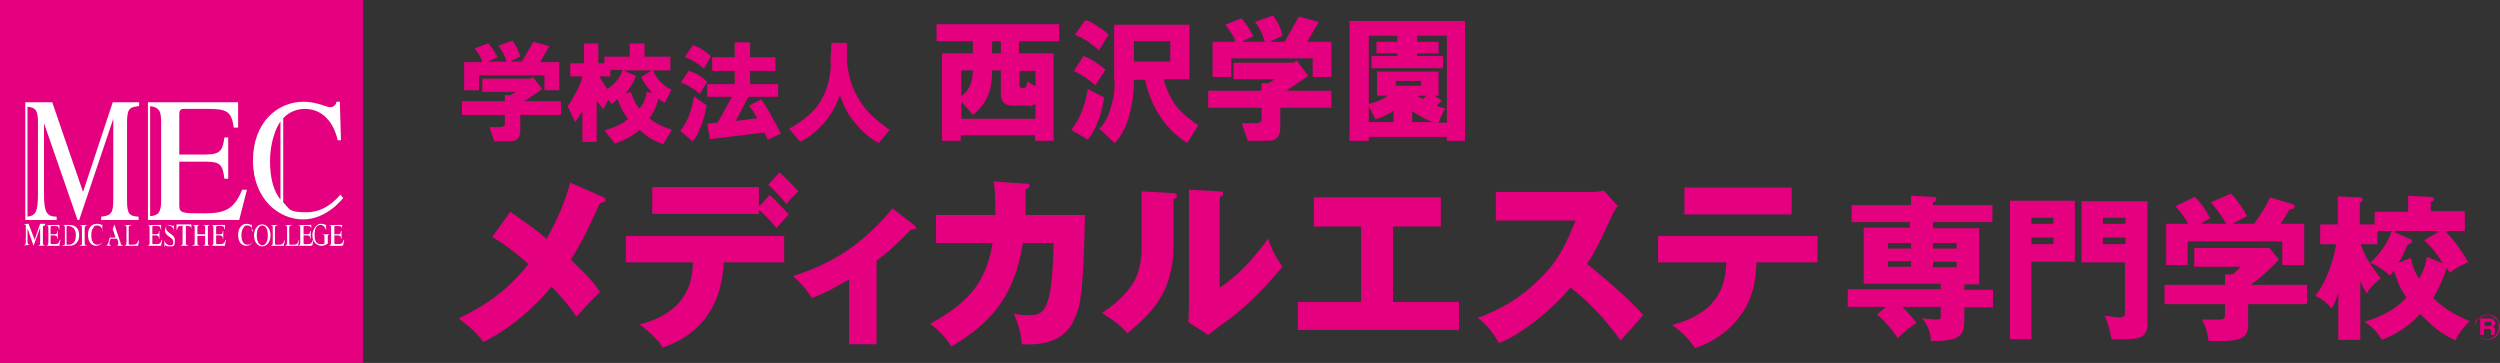 <svg viewBox="0 0 454.6 66" xmlns="http://www.w3.org/2000/svg"><rect x="0" y="0" width="454.6" height="66" fill="#333333" stroke="none"/><path d="m0 0h66v66h-66z" fill="#e4007f"/><g fill="#fff"><path d="m8.2 41c-.3 0-.4 0-.4.5v2.6c0 .4.1.5.4.5 0 .1-1.3.1-1.3.1.4-.1.4-.2.4-.7v-2.6l-1.2 3.3-1.1-3.2v2.3c0 .6.1.7.4.7 0 .1-1.1.1-1.1.1.4-.1.4-.2.4-.9v-2.4c0-.5 0-.5-.4-.5 0-.1.9-.1.9-.1l1.1 2.9 1-2.9h.9zm2.7 3.7h-2.5c.3-.1.4-.2.4-.6v-2.6c0-.5-.1-.5-.4-.5 0-.1 2.4-.1 2.4-.1v.8h-.1c0-.5-.2-.6-.7-.6h-.6s-.2 0-.2.2v1.3h.7c.4 0 .5-.1.5-.6h.1v1.4h-.1c0-.5-.1-.5-.5-.6h-.7v1.4c0 .2 0 .2.7.2s.8-.2 1-.8h.1l-.2 1zm1.2-3.4c0-.1 0-.2.2-.2.6 0 .8.2 1.1.4.3.4.4.8.4 1.3 0 1.7-1.1 1.7-1.4 1.7s-.3 0-.3-.2zm-.8 3.4h1.3c1.4 0 1.8-1.1 1.8-1.9 0-1.3-.7-1.9-1.8-1.9h-1.2c.4.1.4.2.4.6v2.6c0 .4 0 .5-.4.5zm3.2-.1c.4 0 .4-.1.4-.5v-2.6c0-.4 0-.5-.4-.5 0-.1 1.4-.1 1.4-.1-.3.1-.5.2-.5.6v2.6c0 .5.1.5.5.5 0 .1-1.4.1-1.4.1zm4.2-2.5c-.1-.6-.4-1.1-1-1.1s-.5.1-.7.4c-.2.2-.4.6-.4 1.4 0 1.2.5 1.7 1.1 1.7s.9-.4 1-.6c0 .1-.4.8-1.2.8s-1.5-.6-1.5-2 .8-2 1.6-2 .7.2.8.2.2 0 .2-.2v1.3zm1.3 1.1.5-1.6.5 1.6h-1.1m2.4 1.4c-.2 0-.3 0-.4-.5l-1.1-3.3-1 2.9c0 .3-.2.7-.3.8 0 .1-.2.1-.2.1 0 .1.9.1.9.1 0-.1-.3-.1-.3-.4v-.2l.2-.7h1.2l.2.6v.4c0 .2-.2.2-.3.2 0 .1 1.2.1 1.2.1zm1.5-3.6c-.3 0-.4 0-.4.5v2.8c0 .2 0 .2.5.2.7 0 1 0 1.3-.8h.1l-.2 1h-2.5c.3-.1.4-.2.4-.6v-2.6c0-.5-.1-.5-.4-.5 0-.1 1.3-.1 1.3-.1zm5.5 3.7h-2.5c.3-.1.4-.2.4-.6v-2.6c0-.5-.1-.5-.4-.5 0-.1 2.5-.1 2.5-.1v.8h-.1c0-.5-.2-.6-.7-.6h-.6c-.1 0-.2 0-.2.2v1.3h.7c.4 0 .5-.1.5-.6h.1v1.4h-.1c0-.5-.1-.5-.5-.6h-.7v1.4c0 .2 0 .2.7.2s.8-.2 1-.8h.1l-.2 1zm2.4-2.7h-.1c0-.5-.4-1-.9-1s-.5.2-.5.5c0 .9 1.6 1 1.6 2.2s-.3 1.1-1 1.1-.6-.2-.7-.2-.1 0-.1.2h-.1v-1.2c-.1 0 0 0 0 0 0 .3.3 1 1 1s.6-.3.6-.6 0-.5-.8-1c-.4-.3-.7-.6-.7-1.1s.4-1 .8-1 .5.2.6.2.2-.1.2-.2v1.2zm2.5 2.7h-1.4c.4-.1.4-.3.4-.7v-2.9h-.3c-.5 0-.6.1-.7.7h-.1v-1h2.7v1c0-.6-.2-.7-.7-.7h-.3v3c0 .4 0 .5.4.5zm.8-.1c.4 0 .4-.2.4-.6v-2.5c0-.4 0-.5-.4-.5 0-.1 1.3-.1 1.3-.1-.4.1-.4.2-.4.6v1.1h1.4v-1.1c0-.4 0-.5-.4-.5 0-.1 1.3-.1 1.3-.1-.4.1-.4.2-.4.6v2.6c0 .4 0 .5.4.5 0 .1-1.3.1-1.3.1.4-.1.4-.3.4-.7v-1.1h-1.4v1.2c0 .4 0 .5.4.5 0 .1-1.3.1-1.3.1zm5.9.1h-2.5c.3-.1.4-.2.4-.6v-2.6c0-.5-.1-.5-.4-.5 0-.1 2.5-.1 2.5-.1v.8h-.1c0-.5-.2-.6-.7-.6h-.6s-.2 0-.2.2v1.3h.7c.4 0 .5-.1.5-.6h.1v1.4h-.1c0-.5-.1-.5-.5-.6h-.7v1.4c0 .2 0 .2.7.2s.8-.2 1-.8h.1l-.2 1zm5.1-2.6c-.1-.6-.4-1.1-1-1.1s-.5.1-.7.4c-.2.2-.4.6-.4 1.4 0 1.2.5 1.7 1.1 1.7s.9-.4 1-.6c0 .1-.4.8-1.2.8s-1.5-.6-1.5-2 .8-2 1.5-2 .7.2.8.2.2 0 .2-.2v1.3zm1.7 2.5c-.5 0-1-.5-1-1.8s.5-1.8 1-1.8 1 .5 1 1.8-.5 1.8-1 1.8m0 .2c.8 0 1.5-.8 1.5-2s-.7-2-1.5-2-1.5.7-1.5 2 .7 2 1.5 2zm2.7-3.8c-.3 0-.4 0-.4.5v2.8c0 .2 0 .2.5.2.7 0 1 0 1.2-.8h.1l-.2 1h-2.4c.3-.1.4-.2.4-.6v-2.6c0-.5-.1-.5-.4-.5 0-.1 1.3-.1 1.3-.1zm2.6 0c-.3 0-.4 0-.4.5v2.8c0 .2 0 .2.5.2.7 0 1 0 1.2-.8h.1l-.2 1h-2.4c.3-.1.4-.2.4-.6v-2.6c0-.5-.1-.5-.4-.5 0-.1 1.3-.1 1.3-.1z"/><path d="m56.6 44.7h-2.4c.3-.1.4-.2.4-.6v-2.6c0-.5-.1-.5-.4-.5 0-.1 2.4-.1 2.4-.1v.8c0-.5-.2-.6-.7-.6h-.6s-.1 0-.1.2v1.3h.7c.4 0 .4-.1.5-.6h.1v1.4h-.1c0-.5-.1-.5-.5-.6h-.7v1.4c0 .2 0 .2.7.2s.8-.2 1-.8h.1l-.2 1z"/><path d="m59.9 42.7c-.2 0-.3 0-.3.4v1.2s-.6.4-1.1.4-.9-.2-1.3-.6c-.2-.3-.4-.7-.4-1.4s.6-2 1.5-2 .7.2.8.2.2 0 .2-.2v1.2c-.1-.4-.4-1-1-1s-1.1.4-1.1 1.8.5 1.7 1.2 1.7.6-.1.6-.3v-.9c0-.5 0-.5-.4-.5 0-.1 1.1-.1 1.1-.1z"/><path d="m62.2 44.7h-2.4c.3-.1.4-.2.4-.6v-2.6c0-.5-.1-.5-.4-.5 0-.1 2.4-.1 2.4-.1v.8c0-.5-.2-.6-.7-.6h-.6s-.1 0-.1.2v1.3h.7c.4 0 .4-.1.5-.6h.1v1.4h-.1c0-.5-.1-.5-.5-.6h-.7v1.4c0 .2 0 .2.7.2s.8-.2 1-.8h.1l-.2 1z"/></g><path d="m61.8 35.5c-.8.9-2.8 3.1-6.1 3.1s-3-.6-4.2-1.8v-15.3c1.1-1.2 2.6-1.7 3.9-1.7 3.3 0 5.3 2.5 6 5.7h.6l-.2-7h-.6c-.2 1-1.1 1-1.2 1-.6 0-2.4-1-4.8-1-4.7 0-9.2 3.7-9.2 10.7s4.7 10.7 9.1 10.7 7.3-3.9 7.3-3.9l-.5-.6zm-10.8-13.4v14.2c-1.2-1.5-1.9-3.8-1.9-7s1-6 1.9-7.2zm-24.1 17.3v-19.6zm17.1-4.8c-1.4 3.3-2.9 4.2-6.8 4.2s-4.6 0-4.6-1.4v-8h4.8c2.6 0 3.1.5 3.4 3.1h.7v-7.5h-.7c-.3 2.3-.7 3.1-3.4 3.1h-4.8v-7.2c0-1.1.4-1.1 1-1.1h4.2c3.5 0 4.3.5 4.7 3.4h.8v-4.6h-16.4v21.4h16.6l1.4-5.5h-.9zm-14.7 1.9c0 2.1-.5 2.7-2 2.8v-20c1.4.2 2 .6 2 2.8v14.3zm-4-17.3v-.6h-4.8l-5.4 16.3-5.6-16.3h-4.9v21.4h5.7v-.6c-1.8 0-2.3-.8-2.3-4.1v-12.9l6.1 17.6h.3l6.2-18.4v14.5c0 2.6-.3 3.1-2.2 3.3v.6h6.8v-.6c-1.6-.1-2.1-.4-2.1-2.9v-14.3c0-2.6.6-2.7 2.1-2.9zm-18.4 16.1c0 3.2-.4 3.9-1.9 4.1v-20c1.5.2 1.9.6 1.9 2.9v13.1z" fill="#fff"/><g fill="#e4007f"><g><path d="m109.6 35.8c.2 0 .5.3.5.5 0 .4-.5.6-1 .6-2 4.4-3.2 7-5.3 10.3 3.3 3.2 4.2 4.2 5.3 5.9-.8.7-2.9 3-4.3 4.5-1-1.6-1.8-2.6-4.5-5.5-1.6 2-6 6.9-12.4 10.1-1.6-2.3-3.9-3.8-4.5-4.3 4.4-2.1 8.6-4.7 12.7-9.9-3.7-3.2-5.5-4.3-6.6-4.9l3.3-4.6c3.1 2.2 4.7 3.3 6.6 4.9 2-3.6 3.2-6.3 4.3-10.2zm4.2 11.9v-4.8h28.8v4.8h-11c-.5 11.8-8.8 14.7-11.1 15.5-.8-1.4-2.9-3.3-4.2-4.2 9.4-2.4 9.6-8.8 9.7-11.3h-12.3zm26.2-12.2c.7.6 2.7 2.6 3.4 3.5-.4.4-1.9 2.2-2.2 2.5-1-1.3-2.1-2.4-3.2-3.4v.8h-19.4v-4.9h19.4v3.6l2-2.2zm1.7-4.2c1.2 1.1 2.5 2.4 3.5 3.5-.6.5-1 .9-2.2 2.3-.8-1-2.2-2.6-3.3-3.5l2.1-2.3zm17.7 31.3h-5v-11.8c-2.8 1.6-4.5 2.6-6.8 3.4-.8-1.4-2-2.8-3.4-4 4.6-1.5 11.4-4.1 18.1-12.3l4 3.1c.1.1.3.2.3.4 0 .3-.3.3-.5.3h-.4c-1 1-3.3 3.5-6.3 5.7v15.1zm27.1-29.2c.4 0 .7 0 .7.4s-.4.5-.7.6v4.7h10.8c-.3 14.4-.9 16.7-1.8 18.6-.9 2.1-2.7 5.3-9.7 4.9-.1-1.7-.4-2.9-1.4-5.6.6.2 1.3.3 2.4.3 2.9 0 4.5 0 4.8-13.1h-5.6c-1.6 10.1-6.2 14.8-13 18.8-.9-1.4-1.9-2.7-3.9-4.1 7.8-4.2 10.3-8.3 11.4-14.7h-10.3v-5.1h10.8c0-3.1-.1-5-.3-6.1zm26.7 1.7c.4 0 .8 0 .8.5s-.4.6-.6.6v8.3c0 8.9-4.3 12.7-8.4 16.1-1.5-1.7-2.5-2.3-4.6-3.7 3.4-2.2 4.9-4.3 5.5-5.2.4-.6 1.7-2.6 1.7-6.9v-10zm8.6-.3c.4 0 .6 0 .6.4s-.3.5-.6.6v16.5c4.2-2.7 7.4-7 8.8-8.9.6 1.9 1.3 3.2 2.6 5.1-2 2.5-6.2 7-9.5 9.4-1.4 1-2.7 2-4 3l-3.6-2.3c0-.9.1-1.8.1-2.7v-21.4zm31.5 20.1h12v5.1h-29.3v-5.1h11.5v-13.7h-8.6v-5.3h23.1v5.3h-8.7zm18.7-14.9v-5.1h17.3c.5 0 1.8 0 2.3-.3l2.6 2.9c-.3.3-.8 1-1.3 2.2-1.3 2.8-2.6 5.7-4.3 8.3 1.4 1.1 7.6 6.2 10.2 9.3-1.1 1.3-2.9 3.3-4.1 4.6-1.3-1.7-4.1-5.7-9.1-9.6-3.3 3.9-8.6 8.3-13 10.1-1.3-2.1-2-3.1-3.9-4.6 4.4-1.6 7.7-3.6 11-6.8 3.9-3.7 5.2-7 6.8-10.9h-14.6zm29.5 7.7v-4.8h29v4.8h-11.1c-.1 3.7-.8 7.4-3.8 10.8-1 1.1-3.3 3.5-7.4 4.8-1-1.6-2.6-3.1-4.1-4.2 7.7-2.1 9.7-6.4 9.8-11.4h-12.5zm24.3-13.6v4.9h-19.5v-4.9zm21.7 6.3h-10.8v-3.1h10.8v-1.7l4 .2c.3 0 .6 0 .6.4s-.3.5-.6.6v.5h10.8v3.1h-10.8v1.1h8.4v10.2h-2.7v1h5.2v3.2h-5.2v2c0 3-.5 4.2-6.1 4.1 0-1-.3-2.7-1.6-4.1.7 0 1.5.2 2.5.2s.9-.1.9-1v-1.3h-7c1.1 1 1.7 1.8 2.6 2.9-1.3.9-2.1 1.5-3.4 2.8-1-1.5-2.3-3.1-3.8-4.3l1.7-1.4h-7v-3.2h16.9v-1h-14v-10.2h8.4v-1.1zm0 3.8h-4.2v1h4.2zm0 3.3h-4.2v1h4.2zm4-2.3h4.3v-1h-4.3zm0 3.4h4.3v-1h-4.3zm25.8-12.1v11.1h-7.9v14.1h-3.9v-25.2zm-3.9 4.2v-1.1h-4v1.1zm-4 2.5v1.2h4v-1.2zm21.1-6.7v22.2c0 2.7-1.4 3-4.3 3h-2.2c-.3-1.4-.7-3.2-1.3-4.3 1.3.2 2.2.3 2.6.3s1.1 0 1.1-.7v-9.3h-7.9v-11.1h12zm-4 4.2v-1.1h-4.1v1.1zm-4.1 2.5v1.2h4.1v-1.2zm26.4 12.2v3.7c0 2.9-2.2 3-7.2 2.9-.2-1.4-.4-2.5-1.2-3.9h3.1c1.1 0 1.1-.1 1.1-1.6v-1.2h-11v-3.5h11v-1.9h1.3c.3-.1.9-.7 1.5-1.4h-8.4v-3.4h13.7l1.7 2.1c-.4.5-2.2 2.4-5.1 4.6h10.2v3.5h-10.6zm-4-14.7c-.6-1.1-1.6-2.6-2.8-3.9l3.7-1.6c1.1 1.1 2.6 3.4 2.9 4.1l-2.7 1.4h4c1.3-1.9 2-2.9 2.9-4.8l4 1.2c.1 0 .5.2.5.5s-.5.4-1 .5c-.7 1.3-.9 1.6-1.6 2.6h4.3v7.5h-4v-4.3h-17.2v4.3h-3.9v-7.5h4c-.1-.3-.9-1.6-2.3-3.2l3.5-1.7c1.3 1.2 2.3 2.9 2.8 3.9-1.2.7-1.5.8-1.8 1h4.8zm37.6 13.4c1.9 2 3.9 3.1 6.7 4.3-1.3 1.3-2 2.2-2.6 3.5-1-.5-3.2-1.4-6.4-4.8-2.7 2.9-5.5 4.1-7 4.7-.8-1.4-1.6-2.2-3.1-3.3 1.5-.5 5-1.5 7.6-4.4-1-1.4-1.5-2.4-2.3-4.9-.3.4-.4.6-.7.9-1.5-1.3-2.5-1.9-3.6-2.3 1.5-1.3 3.3-3.7 3.9-5.8h-2.6v2.4h-3c.2.7.6 1.9 1.9 3.9.2.3 1.4 1.9 1.7 2.3-1.9 1.6-2.3 2.3-2.5 2.8-.2-.3-.4-.6-1.2-2.2v10.6h-4v-8.5c-.5 1.5-.9 2.3-1.2 2.8-.9-1.1-1.7-1.7-3-2.3 2.4-2.9 3.6-7.8 3.8-9.4h-2.9v-3.6h3.2v-5.1l4 .2c.2 0 .5 0 .5.4s-.3.4-.5.6v3.9h2.7v-2.3h6.1v-2.9l4.1.2c.4 0 .6.2.6.4 0 .3-.2.4-.6.5v1.7h6.2v3.6h-3.6c1 .9 3 3.4 4.2 5.7-1.5.6-2.3 1.1-3.3 1.9-.3-.4-.5-.8-.6-.9-.3.9-.9 2.9-2.4 5.4zm-4-7.2c.3 1.7.8 2.7 1.5 3.8.7-1.3 1.3-2.7 1.4-4l2.9 1.2c-1.5-2.5-2.9-3.8-3.4-4.2l2.9-1.7h-8.8l3.2 1.4c.2 0 .5.2.5.5s-.2.4-.7.5c-.2.3-.9 1.8-1 2.1-.3.5-.4.7-.8 1.3zm15.6 11c.4.4.6 1 .6 1.6 0 1.3-1 2.3-2.3 2.3s-2.3-1.1-2.3-2.3.3-1.3.8-1.7c.4-.4 1-.6 1.6-.6s1.3.3 1.7.8zm-3.4.2c-.4.4-.6.9-.6 1.4 0 1.2 1 2.2 2.2 2.2s2.2-1 2.2-2.2-.2-1.2-.7-1.6c-.4-.4-.9-.6-1.4-.6s-1.2.3-1.6.7z"/><path d="m453.6 60.5c0 .3 0 .4.1.4h-.7v-.7c0-.4-.4-.4-.5-.4h-.8v1.1h-.7v-3h1.6c.8 0 1.1.4 1.1.8s0 .4-.2.5c-.1.1-.3.2-.4.2h.3c.2.1.3.3.3.5v.3zm-1.9-1.2h.9c.2 0 .5-.1.5-.4s-.2-.4-.4-.4h-.9v.8z"/></g><path d="m93.9 16.7h-6.2v-2.4h8.8l.4-.3 1.7 2.2-3.2 2.2h6.6v2.5h-7.4v2.9c0 1.2-.6 1.9-1.8 1.9h-2.9l-.9-2.6h1.9c.6 0 .9-.2.9-.5v-1.7h-7.8v-2.5h7.8v-1.1h1l1-.6zm-5.2-8.9c.5.5 1.1 1.3 1.8 2.6l-1.8.8h3.4c-.3-1.1-.8-2-1.5-2.9l2.6-.9c.7 1 1.2 2 1.4 2.9l-1.9.9h2.2l2.1-3.6 2.9.8-1.7 2.9h3.5v5.1h-2.7v-2.7h-11.9v2.7h-2.7v-5.1h3.3c0-.3-.3-.8-.6-1.4-.3-.5-.6-.9-.8-1.1l2.4-.9zm15.3 3.7h2.2v-3.6h2.6v3.6h1.1v-1.2h4.6v-2.4h2.7v2.4h4.7v2.5h-3.2c.8 1.6 1.9 2.8 3.4 3.5l-1.2 2.4c-.4-.2-.8-.4-1.2-.8 0 .5-.3 1.1-.6 1.9-.4.8-.7 1.3-1 1.7.7.7 2 1.4 4.1 2.1l-1.6 2.6c-1.6-.5-3.1-1.4-4.3-2.6-1.2 1.1-2.7 1.9-4.5 2.5l-1.9-2.4c2.1-.6 3.5-1.3 4.3-2.1-.8-1-1.4-2.2-1.9-3.6-.5.5-.9.8-1.1.9l-.6-.8-.9 1.8-1.2-1.6v7.5h-2.6v-5.7c-.3.7-.8 1.4-1.3 2.1l-1.4-2.9c.6-.7 1.1-1.7 1.7-2.8.5-1 .9-1.9 1-2.6h-2.2v-2.4zm9.2 1.2h-2.2v1.2h-2c.5.9 1 1.7 1.5 2.3 1.4-1.1 2.4-2.2 2.7-3.5zm.1 4.5 1.4-.5c.5 1.4 1 2.5 1.6 3 .6-.6 1.1-1.6 1.3-3l1 .2c-.2-.2-.5-.6-1-1.2-.4-.6-.8-1.2-1-1.7l1.9-1.2h-5.1l2.2 1c-.1.5-.4 1.1-.9 1.9s-.9 1.3-1.3 1.6zm12-4.3c1.3.4 2.4 1.1 3.3 2l-1.4 2.2c-.3-.4-.8-.8-1.6-1.2-.7-.5-1.3-.7-1.8-.9l1.5-2.2zm3.2 6.2c-.2 1.2-.5 2.5-1 3.7-.5 1.4-1 2.4-1.6 2.9l-2.2-1.9c1.3-1.6 2.1-3.7 2.5-6.3l2.2 1.6zm.8-8.9-1.3 2.3c-.3-.3-.8-.7-1.6-1.2s-1.4-.8-1.9-.9l1.5-2.2a8.57 8.57 0 0 1 3.3 2.1zm9.2 8c.7.9 1.9 3 3.5 6.1l-2.4 1.1-.6-1.3-9.9 1.2-.5-2.8 1.9-.2 2.6-4.7h-4.5v-2.3h5v-2.4h-4.1v-2.5h4.1v-2.7h2.8v2.7h4.6v2.5h-4.6v2.4h5.1v2.3h-5.4l-2.3 4.4 3.9-.5c-.5-.9-1-1.7-1.5-2.3l2.4-1.2zm12.5-6.7.2-3.7h2.8v3.1c0 .9.2 1.9.5 3.1.5 2.1 1.5 4 2.9 5.8 1 1.2 2.5 2.5 4.4 3.8l-2 2.4c-1.8-.9-3.4-2.4-4.9-4.4-.8-1-1.5-2.5-2.2-4.3-.5 1.6-1.3 3.1-2.4 4.5-1.3 1.7-2.9 3-4.8 4l-2-2.4c2-1.1 3.5-2.3 4.7-3.6 1.8-2.2 2.8-4.9 2.9-8.3zm19.3-4v-3.1h22.3v3.1h-7.3v2.2h6.3v15.9h-3.4v-1h-13.5v1h-3.4v-15.9h5.6v-2.2h-6.7zm17 11.7h-3.2c-1.4 0-2.1-.7-2.1-2.1v-4.3h-1.6c0 2-.3 3.6-.8 4.7-.5 1.2-1.4 2.4-2.7 3.4l-2.1-2.5v3.2h13.5v-2.8c-.3.3-.6.5-1 .5zm-10.4-6.4h-2.1v4.7c1.4-1 2.1-2.6 2.1-4.7zm3.5-3.1h1.6v-2.2h-1.6zm6.3 5.1 1.6.9v-2.8h-2.9v2.5c0 .5.2.6.6.6h.3c.2 0 .4-.4.5-1.2zm11.1 10.6-3-1.8c1.5-1.9 2.5-4.3 3-7.4l3 1.5c-.6 3.5-1.6 6-3 7.7zm-2.5-12.5 1.7-2.7c.5.1 1.3.5 2.2 1.1s1.5 1 1.8 1.4l-1.8 2.8c-.4-.3-1-.8-1.8-1.4-1-.6-1.7-1-2.1-1.2zm.1-6.5 1.9-2.7c.5 0 1.3.4 2.2 1s1.6 1.1 2.1 1.6l-1.8 2.9c-.3-.4-1-.9-1.9-1.6-.9-.6-1.7-1-2.5-1.3zm7.2 8.3v-10.2h13.7v9.9h-4.7c.4 1.6 1.1 3.1 2 4.5 1 1.4 2.4 2.6 4.3 3.9l-2 3.2a16 16 0 0 1 -4.9-4.8c-1.3-1.9-2.2-4.2-2.8-6.7h-2c0 2.3-.3 4.3-.7 5.9-.5 2.3-1.5 4.2-2.8 5.6l-2.8-2.6c1-1 1.7-2.3 2.1-3.9.5-1.5.7-3.1.7-4.7zm3.6-3.5h6.6v-3.7h-6.6zm25.9 3.2h-7.8v-3h11l.5-.4 2.1 2.8-4 2.7h8.2v3.1h-9.3v3.7c0 1.5-.7 2.3-2.2 2.3h-3.7l-1.1-3.2h2.4c.8 0 1.2-.2 1.2-.7v-2.1h-9.7v-3.1h9.7v-1.4h1.3l1.3-.8zm-6.4-11.1c.6.6 1.4 1.7 2.2 3.3l-2.2 1h4.3c-.4-1.4-1-2.6-1.8-3.6l3.3-1.2c.9 1.3 1.5 2.5 1.7 3.7l-2.3 1.1h2.7l2.6-4.6 3.6 1-2.1 3.6h4.4v6.4h-3.4v-3.4h-14.8v3.4h-3.4v-6.4h4.1c0-.4-.3-1-.8-1.7-.4-.6-.7-1.1-1-1.4l3-1.2zm19.7 22.3v-21.8h21v21.8h-3.3v-.7h-14.2v.7zm6.9-8.2h-1.9v-4.4h11.2v4.4h-.8l1.4.9-1 .9c.6.3 1.2.4 1.6.5l-1.3 2.6h1.6v-15.8h-5.4v1.1h3.9v2.1h-3.9v.5h4.7v2.2h-13v-2.2h4.7v-.5h-3.8v-2.1h3.8v-1.1h-5.2v12.4c1.6-.4 2.7-.9 3.4-1.5zm-2.2 4.3-1.2-2.4v2.9h4.5v-2.1c-.7.6-1.8 1.1-3.3 1.6zm3.7-6.1h4.6v-.9h-4.6zm3 6.6h3.8c-1.2-.4-2.5-1.1-3.8-2zm.9-4.8 1 .6.7-.6h-1.6z"/></g></svg>